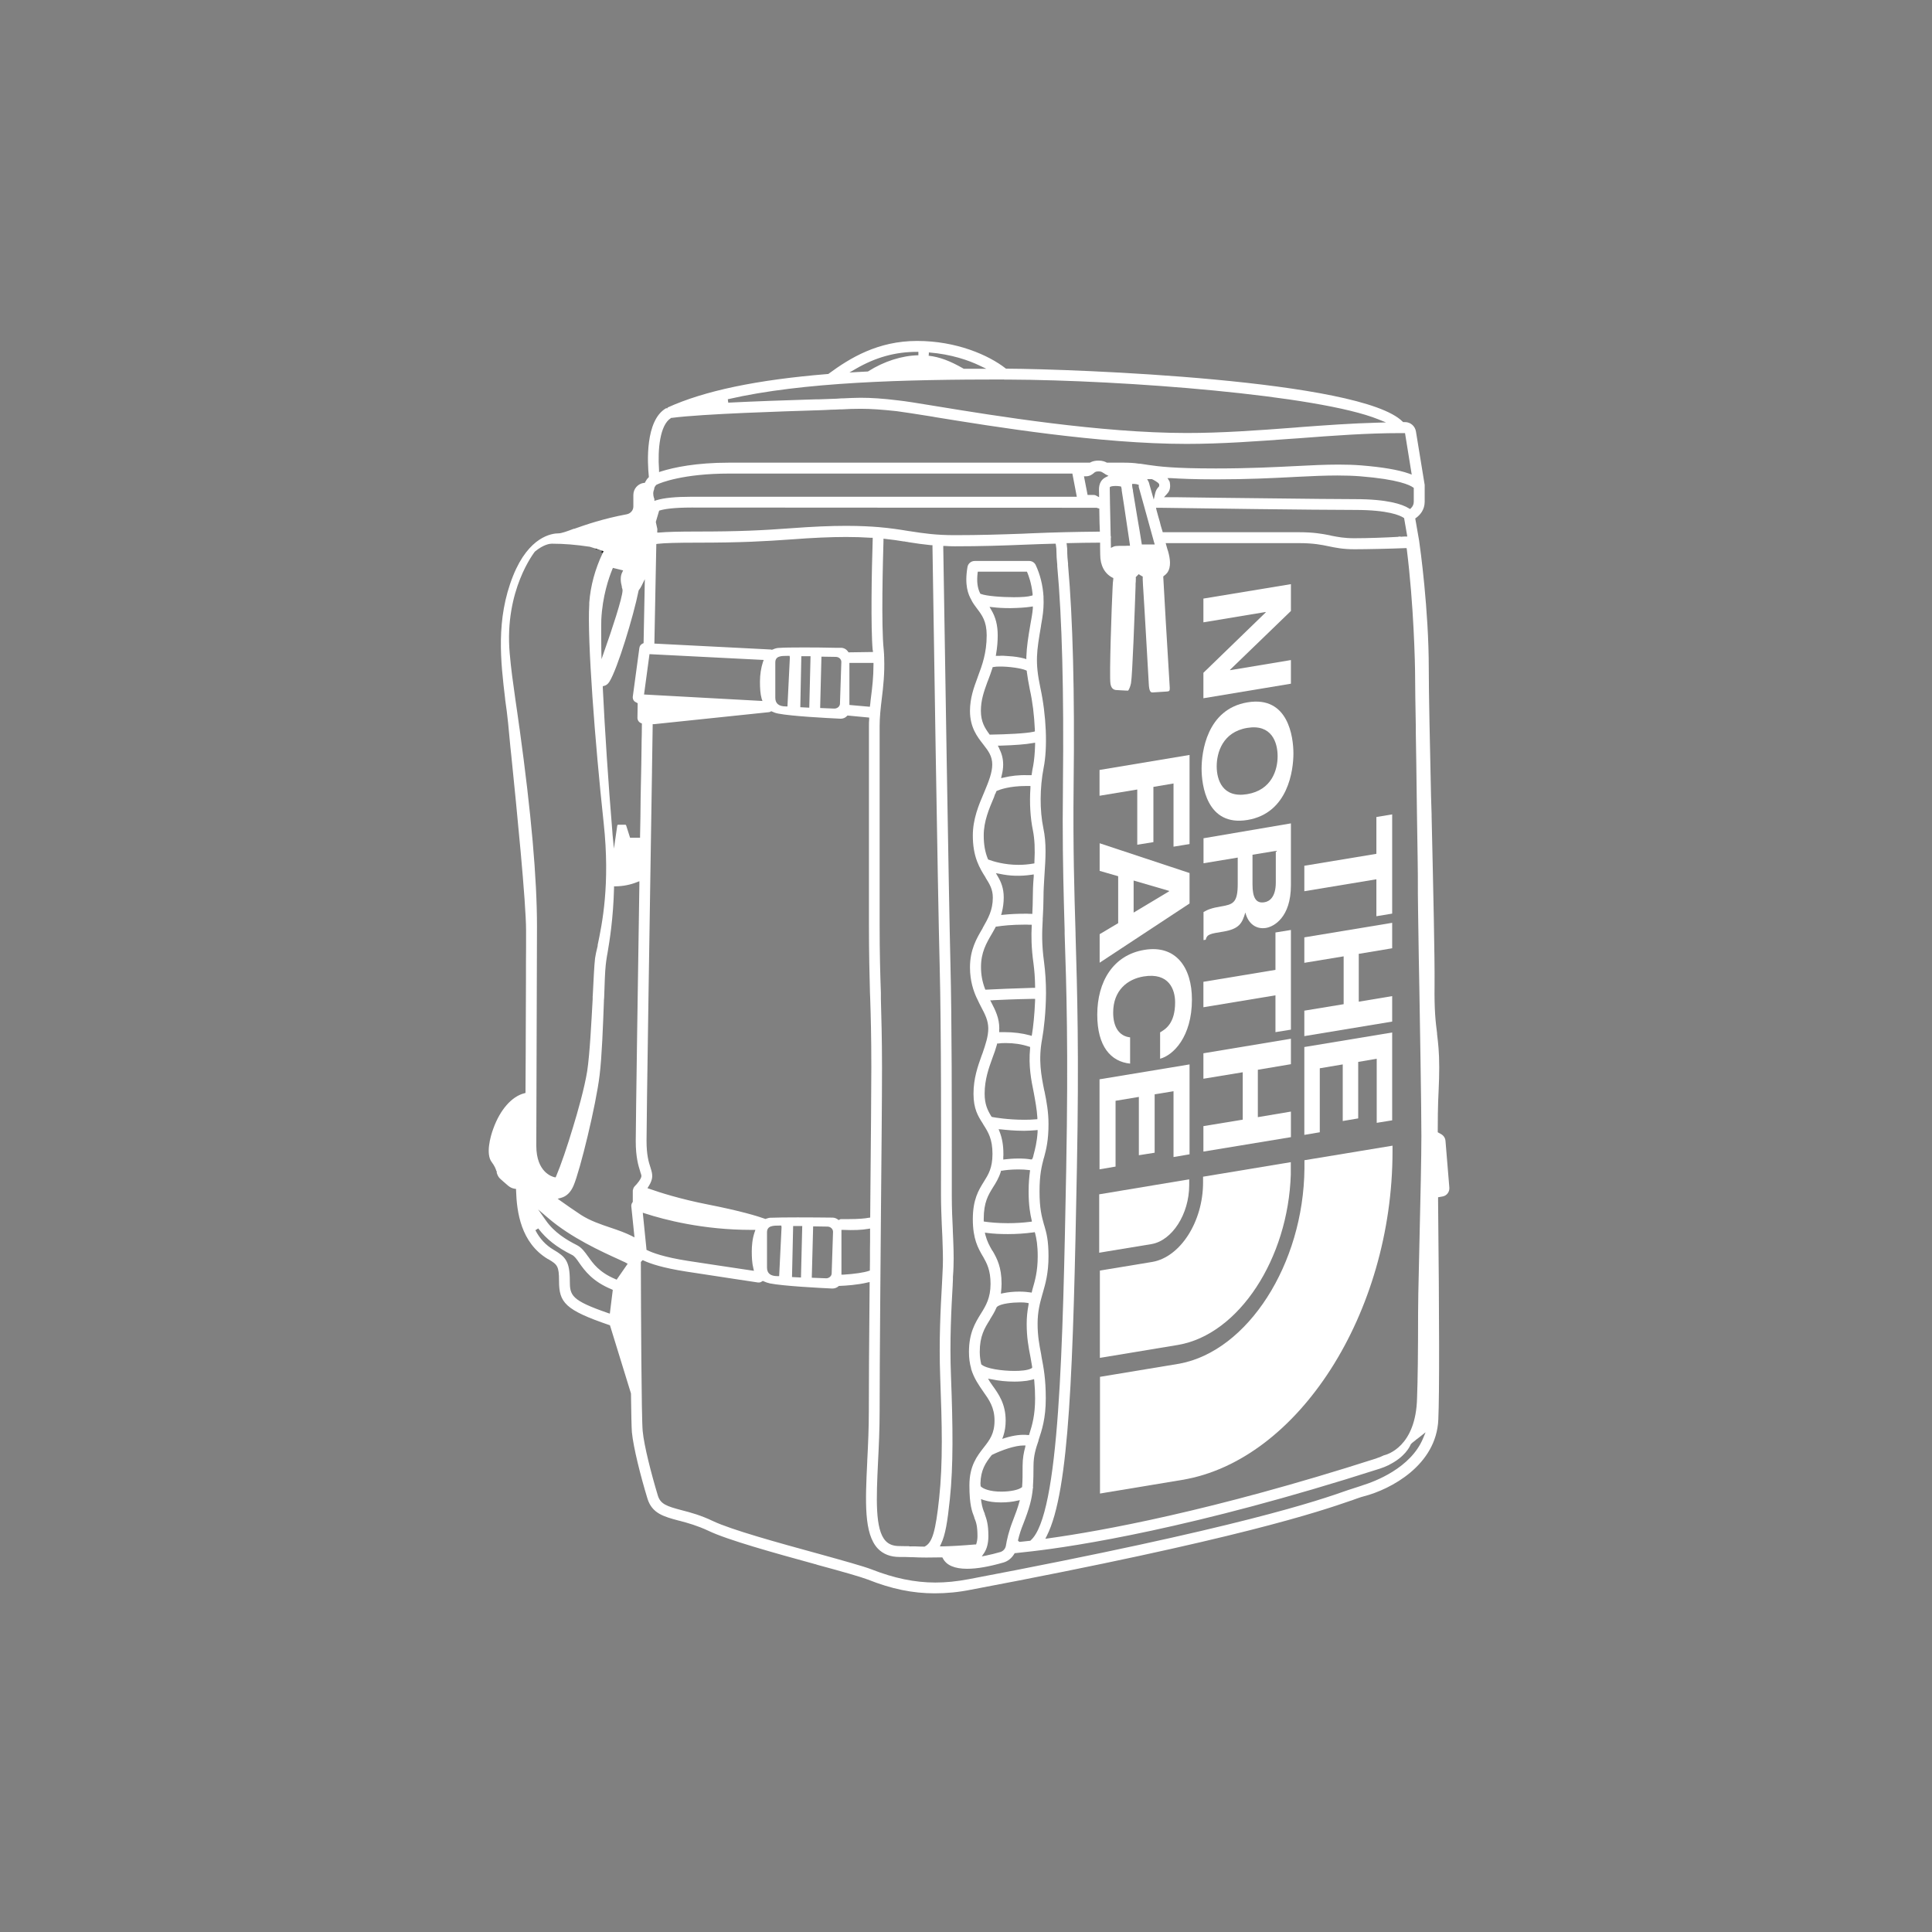 <svg width="170" height="170" viewBox="0 0 170 170" fill="none" xmlns="http://www.w3.org/2000/svg">
<rect x="0" y="0" width="170" height="170" fill="#808080" stroke="none"/>
<g clip-path="url(#clip0_8768_77962)">
<path d="M52.82 48.26C52.69 48.24 52.56 48.21 52.41 48.2V48.35C52.56 48.37 52.71 48.39 52.86 48.42L52.97 48.45C52.97 48.45 52.93 48.54 52.9 48.59L53.03 48.67C53.03 48.67 53.04 48.66 53.04 48.65L53.09 48.55L53.31 48.34L52.82 48.26ZM80 136.05L80.29 136.06H80V136.05Z" fill="#1D1D1B"/>
<path fill-rule="evenodd" clip-rule="evenodd" d="M127.19 100.38C127.17 100.14 127.03 99.92 126.8 99.79L126.51 99.63V99.54C126.51 98.88 126.51 97.34 126.59 95.88C126.62 95.22 126.64 94.6 126.64 93.92C126.64 92.53 126.54 91.75 126.45 90.99V90.91C126.32 89.92 126.2 88.89 126.23 86.67C126.25 84.13 126.12 78.44 125.97 71.82V71.67L125.92 70.08C125.82 65.44 125.72 61.06 125.72 58.8C125.72 53.65 124.96 48.18 124.87 47.57L124.53 45.62L124.6 45.57C124.95 45.32 125.36 44.86 125.36 44.15V42.67L124.59 37.96C124.51 37.49 124.11 37.14 123.63 37.14H123.47L123.42 37.1C119.76 33.41 94.6 32.47 88.57 32.44H88.52L88.48 32.41C86.98 31.24 84.15 30 80.7 30C77.25 30 74.81 31.49 72.92 32.88L72.88 32.91H72.84C66.58 33.42 61.97 34.39 58.74 35.86V35.92H58.61C56.75 36.99 56.97 40.78 57.09 41.91V41.99L57.04 42.04C56.95 42.12 56.87 42.24 56.77 42.42L56.74 42.49H56.66C56.13 42.56 55.73 43.01 55.73 43.55V44.57C55.73 44.9 55.49 45.18 55.16 45.25C53.07 45.64 51.54 46.17 50.53 46.53H50.48C49.91 46.75 49.4 46.93 49.15 46.93C48.56 46.93 46.54 47.2 45.15 50.66C43.61 54.51 44.06 58.23 44.45 61.51V61.55C44.56 62.28 44.64 62.96 44.71 63.63C44.76 64.2 44.83 64.92 44.91 65.74L44.99 66.48C45.48 71.31 46.29 79.4 46.29 81.89V83.3C46.28 84.11 46.28 85.09 46.28 86.16C46.27 87.97 46.26 90.02 46.26 91.82V92.29C46.25 93.92 46.24 95.3 46.24 96.05V96.17L46.13 96.2C45.03 96.48 44.01 97.64 43.41 99.3C43.12 100.07 42.75 101.55 43.25 102.23C43.52 102.59 43.62 102.84 43.68 103.05H43.71V103.2C43.76 103.34 43.82 103.53 43.98 103.69C44.12 103.82 44.47 104.13 44.72 104.34C44.89 104.48 45.08 104.57 45.29 104.6L45.41 104.62V104.75C45.47 106.65 45.83 109.35 48.2 110.78L48.25 110.8C49.04 111.27 49.19 111.4 49.19 112.71C49.19 114.61 49.71 115.26 53.6 116.59L53.67 116.61L55.52 122.61C55.54 124.3 55.57 125.61 55.6 126.01C55.73 127.37 56.38 129.93 56.97 131.86C57.37 133.17 58.41 133.45 59.72 133.8L59.81 133.82C60.53 134.01 61.38 134.25 62.32 134.69C63.99 135.5 68.22 136.67 71.61 137.6L71.71 137.63H71.74L71.91 137.69C74.13 138.29 75.74 138.75 76.37 138.99C78.45 139.82 80.32 140.2 82.24 140.2C83.3 140.2 84.35 140.1 85.44 139.88C109.03 135.43 116.16 132.98 118.85 132.05L118.92 132.03C118.99 132.01 119.05 131.98 119.11 131.96L119.39 131.86C119.65 131.77 119.84 131.7 120.02 131.66C122.37 131.05 126.39 128.93 126.56 124.91C126.66 122.61 126.65 116.16 126.54 105.75V105.35L126.93 105.28C127.3 105.22 127.56 104.88 127.53 104.5L127.19 100.38ZM124.58 64.01V64.51C124.59 65.31 124.6 66.17 124.62 67.06L124.68 71.58C124.73 74.61 124.77 77.23 124.76 77.84C124.75 78.44 124.79 80.98 124.84 84.2L124.89 86.88C124.94 89.94 125.07 97.36 125.07 99.94C125.07 100.9 125.05 102.21 125.02 103.81L125 104.74C124.98 105.93 124.95 107.18 124.92 108.37L124.85 111.54C124.81 113.19 124.78 114.63 124.78 115.54C124.78 119 124.75 121.43 124.69 122.99C124.6 127.32 122.03 128 121.76 128.06C121.54 128.17 121.34 128.25 121.14 128.31L121.1 128.33C106.58 132.99 96.8 134.73 92.26 135.36L91.98 135.4L92.11 135.14C94.12 131.18 94.43 120.24 94.76 102.71C94.95 92.67 94.79 87.37 94.64 82.24V82.12C94.53 78.44 94.41 74.63 94.47 69.05C94.57 60.95 94.4 54.45 93.98 49.71V49.59C93.93 49.17 93.92 48.9 93.91 48.69V48.56C93.91 48.34 93.9 48.17 93.87 47.96L93.85 47.79H94.02C94.92 47.77 95.75 47.75 96.65 47.75H96.8V48.23C96.81 48.49 96.81 48.69 96.81 48.8C96.81 49.75 97.19 50.46 97.87 50.82L97.96 50.86V50.96C97.93 51.16 97.91 51.39 97.9 51.68C97.82 53.22 97.6 59.49 97.71 60.15C97.763 60.517 97.94 60.707 98.24 60.72H98.27C98.84 60.76 99.22 60.77 99.26 60.77C99.26 60.77 99.4 60.66 99.52 60.11C99.65 59.31 99.84 53.91 99.92 51.62C99.92 51.43 99.92 51.26 99.94 51.14C99.94 51.03 99.94 50.96 99.95 50.91C99.94 50.9 99.94 50.88 99.94 50.86V50.78L100.01 50.71C100.01 50.71 100.05 50.67 100.07 50.65L100.2 50.52L100.3 50.59C100.36 50.63 100.41 50.66 100.47 50.69L100.55 50.73V50.93C100.55 50.93 100.55 50.97 100.55 50.98C100.55 51.04 100.56 51.34 100.69 53.36L100.86 56.27C100.97 58.21 101.07 59.89 101.08 60.11C101.11 60.87 101.26 60.93 101.41 60.93C101.76 60.91 102.37 60.87 102.65 60.85C102.87 60.83 102.94 60.82 102.93 60.53C102.91 60.3 102.71 56.87 102.56 54.37V54.33L102.53 53.82C102.45 52.44 102.39 51.25 102.36 50.8V50.72L102.42 50.67C102.53 50.59 102.62 50.51 102.7 50.41C103.09 49.88 102.95 49.11 102.78 48.5C102.75 48.43 102.72 48.32 102.68 48.18L102.57 47.79H114.25C115.6 47.79 116.3 47.94 116.92 48.07C117.51 48.19 118.14 48.33 119.19 48.33C120.24 48.33 122.54 48.28 123.63 48.23H123.77L123.79 48.36C124.39 53.16 124.52 58.3 124.52 59.72C124.52 60.28 124.54 61.93 124.58 64.01ZM86.65 133.23V133.19C86.52 132.89 86.42 132.61 86.35 132.15L86.32 131.91L86.55 131.99C86.98 132.13 87.48 132.2 88.04 132.2H88.13C88.6 132.2 89.08 132.15 89.5 132.05L89.74 132L89.67 132.24C89.55 132.68 89.38 133.15 89.15 133.74C88.76 134.72 88.59 135.52 88.51 136.01C88.46 136.28 88.28 136.48 88.04 136.56C87.6 136.69 87.18 136.79 86.75 136.88L86.39 136.95L86.6 136.64C86.84 136.28 86.97 135.78 86.97 135.16C86.97 134.12 86.81 133.67 86.65 133.23ZM87.32 121.9C87.32 121.9 87.27 121.83 87.26 121.81L87.21 121.74C87.21 121.74 87.15 121.66 87.12 121.61L86.94 121.31L87.27 121.37C87.87 121.5 88.57 121.57 89.26 121.57C89.74 121.57 90.11 121.53 90.34 121.5C90.53 121.47 90.69 121.43 90.82 121.4L90.99 121.35L91.01 121.53C91.06 122.06 91.08 122.56 91.08 123.06C91.08 124.51 90.83 125.38 90.58 126.16L90.55 126.27H90.43C89.89 126.21 89.22 126.29 88.47 126.52L88.19 126.61L88.29 126.33C88.42 125.93 88.49 125.49 88.49 125C88.49 123.53 87.87 122.66 87.32 121.9ZM87.22 53.66L87.07 53.4L87.37 53.43C87.77 53.48 88.25 53.51 88.8 53.51H88.94C89.6 53.5 90.24 53.46 90.7 53.39L90.88 53.36V53.55C90.86 53.8 90.82 54.04 90.79 54.24L90.67 54.92C90.47 56.08 90.34 56.92 90.31 57.8V58L90.12 57.94C89.71 57.83 89.24 57.76 88.7 57.73C88.42 57.7 88.16 57.69 87.94 57.71H87.62L87.65 57.54C87.75 56.95 87.79 56.43 87.79 55.9C87.79 55.02 87.61 54.31 87.22 53.66ZM90.75 52.42C90.45 52.51 89.93 52.55 89.2 52.55C88.16 52.55 86.79 52.45 86.31 52.26L86.26 52.24L86.23 52.18C86 51.7 85.94 51.16 86.02 50.43L86.04 50.3H90.36L90.4 50.39C90.5 50.63 90.76 51.3 90.86 52.26V52.39L90.75 52.42ZM86.94 59.87C87.08 59.49 87.21 59.16 87.32 58.8L87.34 58.71L87.43 58.69C87.56 58.66 87.76 58.65 88.03 58.65C88.75 58.65 89.85 58.79 90.27 58.98L90.35 59.02V59.1C90.41 59.55 90.49 60.05 90.62 60.69C90.86 61.76 91 62.92 91.06 64.23V64.36L90.94 64.39C90.27 64.54 88.56 64.62 87.16 64.64H87.08L87.04 64.58C86.66 64.06 86.31 63.51 86.31 62.55C86.31 61.59 86.58 60.85 86.89 59.99L86.94 59.87ZM87.91 65.82L87.8 65.61H88.04C89.31 65.57 90.25 65.5 90.9 65.38L91.08 65.35V65.53C91.06 66.25 91 66.91 90.91 67.39C90.86 67.62 90.82 67.85 90.79 68.08L90.77 68.21H90.64C90.57 68.21 90.51 68.21 90.44 68.21C89.66 68.18 88.95 68.27 88.32 68.42L88.09 68.47L88.14 68.23C88.23 67.89 88.27 67.57 88.27 67.27C88.27 66.77 88.15 66.31 87.91 65.83V65.82ZM87.52 70V69.96C87.52 69.96 87.57 69.86 87.6 69.81C87.62 69.76 87.64 69.71 87.66 69.66L87.68 69.61L87.74 69.58C87.97 69.48 88.82 69.16 90.3 69.16H90.67V69.32C90.58 70.67 90.66 71.97 90.89 73.08C91.04 73.85 91.08 74.7 91.02 75.85V75.97L90.9 75.99C90.49 76.06 90.07 76.1 89.62 76.1C88.37 76.1 87.38 75.79 87.01 75.65L86.95 75.63L86.92 75.57C86.67 74.95 86.56 74.3 86.56 73.51C86.56 72.26 87.03 71.17 87.48 70.11C87.48 70.07 87.5 70.04 87.52 70ZM87.8 77.12L87.63 76.83L87.96 76.89C88.84 77.08 89.75 77.12 90.78 76.97L90.96 76.94V77.13C90.9 77.83 90.88 78.38 90.88 78.89C90.88 79.4 90.86 79.86 90.84 80.27V80.41H90.69C90.6 80.41 90.5 80.41 90.41 80.4H90.18C89.53 80.4 88.88 80.43 88.31 80.49L88.09 80.51L88.15 80.3C88.26 79.86 88.32 79.43 88.32 78.96C88.32 78.13 88.06 77.56 87.8 77.12ZM87.63 81.53H87.71C88.22 81.45 89.07 81.36 90.16 81.36H90.39C90.46 81.37 90.54 81.37 90.62 81.37H90.78V81.52C90.74 82.33 90.74 83.35 90.94 84.79C91.02 85.39 91.07 86.05 91.08 86.77V86.92H90.93C89.17 86.97 87.61 87.04 86.81 87.08H86.7L86.66 86.98C86.43 86.36 86.32 85.76 86.32 85.09C86.32 83.81 86.78 83.01 87.28 82.16C87.36 82.02 87.43 81.9 87.5 81.77L87.63 81.53ZM87.37 88.01C87.99 87.98 89.26 87.92 90.92 87.89H91.08V88.05C91.03 89.31 90.91 90.39 90.81 90.99L90.78 91.15L90.62 91.1C89.96 90.92 89.21 90.82 88.39 90.82H87.92V90.67C87.92 90.67 87.92 90.62 87.92 90.6C87.92 90.55 87.92 90.52 87.93 90.5C87.93 89.57 87.58 88.89 87.24 88.23L87.13 88.02H87.36L87.37 88.01ZM87.33 93.08C87.48 92.7 87.61 92.31 87.72 91.92L87.74 91.82H87.84C88.02 91.79 88.23 91.78 88.49 91.78C89.22 91.78 89.9 91.88 90.53 92.09L90.64 92.12V92.24C90.49 93.82 90.74 95.05 90.96 96.13C91.1 96.89 91.23 97.58 91.28 98.33V98.48L91.14 98.49C90.83 98.52 90.51 98.53 90.13 98.53C88.69 98.53 87.54 98.33 87.32 98.29L87.26 98.27L87.22 98.22C86.9 97.69 86.64 97.17 86.64 96.23C86.64 94.98 87.01 93.97 87.33 93.08ZM87.96 99.59L87.87 99.36L88.12 99.38C88.58 99.43 89.29 99.5 90.07 99.5H90.14C90.51 99.49 90.83 99.48 91.13 99.45L91.3 99.43V99.61C91.24 100.5 91.09 101.08 90.94 101.64C90.93 101.68 90.92 101.72 90.91 101.77C90.9 101.82 90.88 101.87 90.85 101.93L90.8 102.02H90.7C90.38 101.96 90.01 101.94 89.63 101.94C89.13 101.94 88.71 101.98 88.45 102.01L88.28 102.03V101.86C88.28 101.8 88.28 101.73 88.29 101.67V101.52C88.29 100.78 88.18 100.15 87.96 99.59ZM88.06 103.11L88.08 103.01H88.18C88.39 102.97 88.94 102.9 89.61 102.9C89.97 102.9 90.25 102.92 90.49 102.95L90.64 102.97L90.62 103.12C90.57 103.52 90.51 104.07 90.51 104.85C90.51 106.1 90.66 106.86 90.77 107.33L90.8 107.49L90.64 107.51C90 107.59 89.36 107.63 88.68 107.63C87.74 107.63 87.03 107.55 86.69 107.5L86.56 107.48V107.26C86.56 105.79 86.96 105.15 87.38 104.47C87.63 104.08 87.88 103.67 88.06 103.11ZM86.88 108.49C87.38 108.56 88.01 108.59 88.69 108.59C89.43 108.59 90.19 108.54 90.92 108.44L91.05 108.42L91.09 108.55C91.2 108.98 91.31 109.55 91.31 110.55C91.31 111.87 91.07 112.69 90.84 113.48L90.78 113.74L90.65 113.72C90.44 113.69 90.11 113.65 89.69 113.65C89.19 113.65 88.69 113.7 88.27 113.79L88.07 113.83L88.09 113.63C88.11 113.39 88.13 113.18 88.13 112.95C88.13 111.5 87.73 110.75 87.36 110.1L87.31 110.04C87.07 109.63 86.86 109.24 86.71 108.68L86.66 108.46L86.88 108.49ZM87.69 115.04L87.73 114.99C88.05 114.7 89.12 114.6 89.76 114.6C90.02 114.6 90.23 114.61 90.38 114.64L90.52 114.67L90.5 114.82C90.39 115.4 90.34 115.93 90.34 116.49C90.34 117.66 90.49 118.49 90.68 119.45C90.73 119.71 90.78 119.99 90.82 120.26V120.36L90.74 120.41C90.41 120.59 89.76 120.63 89.27 120.63C88.16 120.63 86.77 120.43 86.37 120.07L86.33 120.04V119.99C86.27 119.73 86.21 119.37 86.21 118.95C86.21 117.56 86.64 116.86 87.1 116.13L87.12 116.08C87.3 115.8 87.52 115.44 87.69 115.04ZM90.05 127.19H90.24L90.2 127.38C90.09 127.78 89.98 128.32 89.98 128.99C89.98 129.74 89.98 130.29 89.94 130.78V130.85L89.88 130.89C89.62 131.1 88.88 131.25 88.13 131.25C87.88 131.25 87.65 131.24 87.43 131.21C86.56 131.09 86.32 130.81 86.29 130.78L86.27 130.54C86.3 129.34 86.72 128.72 87.25 128.05L87.3 128.01C88.14 127.6 89.31 127.19 90.05 127.19ZM89.59 135.48C89.69 135.05 89.84 134.58 90.04 134.09C90.57 132.74 90.79 131.93 90.88 130.99L90.9 130.89V130.86C90.9 130.86 90.89 130.82 90.89 130.79C90.93 130.23 90.94 129.59 90.94 128.99C90.94 128.07 91.16 127.41 91.38 126.77V126.73C91.68 125.83 92.02 124.81 92.02 123.05C92.02 121.29 91.82 120.31 91.65 119.41L91.61 119.15C91.45 118.33 91.3 117.55 91.3 116.48C91.3 115.41 91.5 114.67 91.72 113.89L91.75 113.79C91.99 112.96 92.26 112.03 92.26 110.54C92.26 109.13 92.08 108.49 91.9 107.87L91.86 107.75C91.66 107.03 91.47 106.34 91.47 104.84C91.47 103.34 91.66 102.63 91.84 101.92L91.86 101.88C92.06 101.13 92.26 100.35 92.26 98.91C92.26 97.84 92.09 96.93 91.91 96.04L91.88 95.93C91.62 94.62 91.35 93.27 91.7 91.41C91.85 90.59 92.03 89.05 92.04 87.38C92.04 86.44 91.98 85.52 91.87 84.67C91.65 83.06 91.69 82.03 91.75 80.95V80.82C91.76 80.75 91.76 80.72 91.76 80.68C91.79 80.1 91.82 79.54 91.82 78.9C91.82 78.34 91.86 77.77 91.89 77.22L91.91 76.91C92 75.57 92.09 74.19 91.81 72.89C91.48 71.31 91.49 69.32 91.83 67.57C92.19 65.79 92.07 62.94 91.54 60.5C91.06 58.23 91.22 57.31 91.6 55.08V55.05L91.71 54.4C91.81 53.78 91.85 53.17 91.82 52.6V52.48C91.76 51.5 91.52 50.53 91.12 49.69C91.01 49.49 90.8 49.36 90.56 49.36H85.77C85.45 49.36 85.18 49.59 85.13 49.89C84.86 51.48 85.18 52.29 85.49 52.82L85.51 52.87C85.63 53.09 85.78 53.3 85.97 53.55C86.41 54.13 86.82 54.67 86.82 55.9C86.82 57.48 86.41 58.56 86.05 59.52L86.02 59.61C85.69 60.5 85.35 61.42 85.35 62.56C85.35 64 85.99 64.83 86.51 65.49L86.54 65.53C86.96 66.07 87.31 66.53 87.31 67.27C87.31 67.97 87.01 68.74 86.59 69.74C86.12 70.83 85.6 72.07 85.6 73.52C85.6 74.37 85.72 75.11 85.97 75.78C86.19 76.36 86.46 76.8 86.71 77.19L86.73 77.24C87.08 77.8 87.36 78.25 87.36 78.98C87.36 80.09 86.95 80.8 86.48 81.63L86.45 81.7C85.93 82.58 85.35 83.57 85.35 85.12C85.35 86.35 85.68 87.23 85.93 87.79L85.95 87.82C86.1 88.15 86.22 88.39 86.33 88.6C86.67 89.24 86.96 89.8 86.96 90.5C86.96 91.2 86.72 91.9 86.45 92.69L86.38 92.87C86.04 93.82 85.66 94.89 85.66 96.24C85.66 97.59 86.07 98.22 86.47 98.85L86.52 98.94C86.96 99.63 87.33 100.22 87.33 101.54C87.33 102.78 86.96 103.36 86.57 103.98C86.11 104.72 85.6 105.54 85.6 107.28C85.6 109.02 86.06 109.81 86.46 110.51L86.49 110.55C86.83 111.16 87.16 111.74 87.16 112.97C87.16 114.2 86.75 114.89 86.31 115.59C85.81 116.4 85.26 117.29 85.26 118.96C85.26 119.48 85.32 119.95 85.45 120.41V120.45C85.7 121.28 86.14 121.9 86.52 122.45C87.03 123.17 87.51 123.84 87.51 125C87.51 126.16 87.07 126.72 86.56 127.37C85.97 128.13 85.3 128.98 85.3 130.7C85.3 132.42 85.53 133.01 85.73 133.51V133.55C85.89 133.93 86.01 134.27 86.01 135.17C86.01 135.4 85.98 135.6 85.92 135.8L85.89 135.9H85.79C84.64 136 83.71 136.05 82.94 136.07H82.7L82.8 135.86C83.19 135.05 83.37 133.9 83.58 131.91C83.89 128.95 83.85 125.59 83.68 121.13C83.55 117.95 83.72 115.01 83.83 113.06V113.01C83.84 112.94 83.84 112.87 83.84 112.8C83.84 112.72 83.85 112.64 83.85 112.57V112.35C83.88 112.02 83.89 111.73 83.9 111.47C83.94 110.5 83.89 109.43 83.84 108.3V108.2C83.8 107.39 83.75 106.32 83.75 105.24V102.51C83.75 98.05 83.76 89.76 83.63 84.78C83.49 79.26 83.1 54.52 83 48.2V48.04H83.16C83.42 48.06 83.7 48.07 84.01 48.07C86.31 48.07 88.17 48.01 90.36 47.92C91.16 47.89 91.94 47.86 92.76 47.84H92.89L92.91 47.96C92.95 48.19 92.96 48.36 92.96 48.61C92.96 48.86 92.98 49.18 93.03 49.71V49.83C93.45 54.41 93.62 60.87 93.53 69.05V69.26C93.52 70.29 93.51 71.26 93.51 72.19C93.51 75.87 93.59 78.74 93.68 81.86V82.17C93.84 86.91 94.01 92.29 93.82 102.7V102.76C93.52 118.46 93.24 133.29 90.69 135.54L90.65 135.58H90.59C90.27 135.62 90 135.65 89.76 135.67H89.69L89.58 135.57V135.48H89.59ZM80 136.05H79.68C79.51 136.04 79.33 136.04 79.13 136.04C78.6 136.04 78.21 135.89 77.93 135.59C76.98 134.59 77.11 131.83 77.26 128.63C77.33 127.28 77.4 125.71 77.4 124.15C77.4 121.96 77.42 118.67 77.45 114.87L77.52 106.25C77.56 101.92 77.61 96.6 77.61 93.93C77.61 91.26 77.55 89.49 77.51 87.87V87.35C77.45 85.62 77.4 83.97 77.4 81.37V63.89C77.4 63.13 77.48 62.38 77.59 61.47C77.72 60.44 77.85 59.22 77.8 57.92V57.84V57.81C77.79 57.74 77.79 57.66 77.79 57.58L77.76 57.17C77.53 55.09 77.69 49.29 77.74 47.57V47.4L77.91 47.42C78.5 47.48 79.03 47.56 79.51 47.64C79.56 47.64 79.61 47.64 79.67 47.66C79.71 47.67 79.76 47.68 79.81 47.68L79.96 47.71C80.63 47.82 81.23 47.9 81.91 47.97H82.05V48.12C82.11 52.35 82.52 78.91 82.68 84.81C82.83 90.6 82.81 100.91 82.8 103.93V105.24C82.8 106.1 82.84 106.96 82.87 107.79L82.92 108.82C82.95 109.75 82.99 110.63 82.96 111.43C82.95 111.68 82.94 111.97 82.92 112.3L82.88 113.1C82.77 115.04 82.61 117.98 82.73 121.15C82.81 123.29 82.87 125.16 82.87 126.85C82.87 128.69 82.8 130.31 82.64 131.81C82.33 134.73 82.04 135.73 81.39 136.07L81.36 136.09H81.32C81.05 136.09 80.81 136.08 80.58 136.07H80.31H80.02L80 136.05ZM76.45 107.15C76.13 107.22 75.5 107.27 74.74 107.27C74.53 107.27 74.31 107.27 74.09 107.27C74 107.27 73.94 107.27 73.88 107.31L73.8 107.36L73.72 107.3C73.62 107.23 73.46 107.14 73.26 107.14C72.47 107.13 71.28 107.12 70.19 107.12C69.21 107.12 68.38 107.13 67.89 107.15H67.82C67.69 107.15 67.55 107.19 67.4 107.24L67.35 107.26L67.3 107.24C66.66 107.01 65.16 106.55 62.31 105.99C59.86 105.51 58.02 104.92 57.15 104.61L56.97 104.55L57.07 104.39C57.27 104.08 57.38 103.78 57.39 103.54C57.4 103.28 57.34 103.07 57.26 102.81L57.23 102.71C57.08 102.25 56.89 101.63 56.89 100.38C56.89 99.66 56.95 94.82 57.07 87.12C57.18 80.4 57.3 72.68 57.37 67.89V67.79C57.4 65.96 57.42 64.58 57.43 63.86V63.72H57.56L67.61 62.67C67.68 62.67 67.74 62.65 67.8 62.62L67.86 62.58L67.93 62.61C68.1 62.69 68.27 62.75 68.48 62.79C69.66 63.02 72.7 63.18 73.95 63.24H73.98C74.19 63.24 74.38 63.16 74.52 63.01L74.57 62.96L76.48 63.14V63.29C76.46 63.48 76.46 63.67 76.46 63.87V81.36C76.46 82.67 76.47 83.79 76.49 84.77C76.51 85.73 76.53 86.56 76.55 87.37L76.57 87.86C76.62 89.4 76.67 91.14 76.67 93.91C76.67 96.12 76.63 100.08 76.59 104.66L76.57 107.13L76.45 107.16V107.15ZM76.56 108.1V109.13C76.55 109.41 76.55 109.7 76.55 109.98C76.55 110.31 76.55 110.6 76.55 110.89C76.55 111.16 76.54 111.43 76.54 111.69V111.8L76.44 111.83C76.05 111.97 75.19 112.1 74.2 112.16H74.04V108.22H74.2C75.1 108.26 75.82 108.23 76.39 108.13L76.57 108.1H76.56ZM73.3 108.39L73.18 112.05C73.18 112.27 72.96 112.48 72.7 112.48L71.43 112.43L71.55 107.91L72.81 107.93C73.08 107.93 73.3 108.14 73.3 108.39ZM70.59 107.89L70.48 112.41L69.69 112.37L69.79 107.88H70.59V107.89ZM68.77 108L68.56 112.29H68.42C67.79 112.29 67.49 112.04 67.49 111.53V108.43C67.49 107.84 68.05 107.84 68.59 107.84H68.75L68.77 108ZM66.29 111.6L66.34 111.82L66.12 111.79C65.44 111.69 64.35 111.52 63.05 111.33L60.55 110.95C58.41 110.62 57.38 110.22 56.96 110.01L56.88 109.97V109.88L56.56 106.71L56.78 106.78C58.44 107.32 61.85 108.22 66.1 108.22H66.47L66.4 108.42C66.19 109.02 66.15 109.68 66.15 110.12C66.15 110.6 66.17 111.14 66.29 111.6ZM76.8 57.21L76.82 57.37L74.74 57.4H74.66L74.62 57.34C74.47 57.12 74.24 57 73.99 57H73.43C72.65 56.98 71.67 56.97 70.76 56.97C69.72 56.97 68.98 56.98 68.56 57.01C68.36 57.01 68.17 57.07 68 57.15L67.93 57.17H67.87L67.84 57.15C67.84 57.15 67.81 57.15 67.8 57.15L57.58 56.63L57.75 47.87L57.88 47.85C58.46 47.78 59.62 47.75 61.34 47.75C65.26 47.75 67.27 47.63 69.68 47.46C71.51 47.32 73.07 47.25 74.44 47.25C75.18 47.25 75.88 47.27 76.65 47.32H76.79V47.48C76.7 50.16 76.61 55.24 76.79 57.22L76.8 57.21ZM74.03 58.27L73.91 61.91C73.91 62.15 73.69 62.35 73.41 62.35L72.17 62.3V62.16L72.28 57.78L73.55 57.8C73.69 57.8 73.82 57.86 73.91 57.95C73.99 58.04 74.04 58.15 74.03 58.27ZM71.32 57.75L71.21 62.27L70.42 62.23L70.51 57.74H71.32V57.75ZM69.5 57.87L69.29 62.16H69.15C68.53 62.16 68.22 61.9 68.22 61.4V58.29C68.22 57.71 68.75 57.71 69.32 57.71H69.48L69.5 57.87ZM76.64 61.35C76.62 61.46 76.61 61.57 76.6 61.68C76.59 61.81 76.58 61.93 76.56 62.05L76.54 62.19L74.74 62.03V58.33H76.86V58.48C76.86 59.53 76.75 60.52 76.64 61.35ZM74.47 46.27C73.07 46.27 71.48 46.34 69.61 46.48C67.03 46.67 65.05 46.77 61.34 46.77C59.76 46.77 58.67 46.8 57.99 46.86H57.83L57.84 46.58C57.84 46.55 57.84 46.52 57.83 46.5L57.71 45.95V45.91L58 44.93L58.08 44.91C58.4 44.81 59.18 44.66 60.85 44.66L96.52 44.68L96.56 44.71C96.56 44.71 96.58 44.72 96.62 44.72L96.73 44.75V44.87C96.73 45.23 96.75 45.61 96.75 46L96.78 46.78H96.62C94.61 46.8 92.75 46.84 90.66 46.93L90.01 46.96C88.06 47.03 86.22 47.09 84.01 47.09C82.35 47.09 81.27 46.93 80.12 46.75L79.97 46.73C79.19 46.6 78.35 46.47 77.3 46.38C76.68 46.33 75.71 46.27 74.47 46.27ZM96.37 43.57C96.37 43.57 96.27 43.55 96.21 43.55H95.7L95.38 41.91H95.56C95.91 41.91 96.13 41.72 96.23 41.64C96.37 41.51 96.45 41.48 96.67 41.48C96.87 41.48 96.94 41.52 97.06 41.6L97.13 41.64C97.13 41.64 97.23 41.71 97.28 41.74L97.54 41.87L97.28 42C96.89 42.2 96.7 42.57 96.7 43.09C96.7 43.1 96.7 43.25 96.71 43.49V43.75L96.49 43.63L96.37 43.57ZM97.74 47.39C97.74 47.33 97.75 47.3 97.75 47.29C97.75 47.29 97.75 47.28 97.76 47.25C97.76 47.24 97.75 47.24 97.75 47.23L97.73 47.14C97.71 46.22 97.69 45.13 97.67 44.3C97.66 43.62 97.65 43.13 97.65 43.07V42.87L97.72 42.82C97.72 42.82 97.86 42.76 98.17 42.76C98.36 42.76 98.47 42.78 98.54 42.79L98.64 42.81L98.67 42.9C98.67 42.95 98.69 42.99 98.7 43.04V43.15L98.9 44.43C99.06 45.48 99.26 46.82 99.41 47.85L99.43 48.02H99.26C99.11 48.04 99 48.02 98.85 48.03H98.49C98.49 48.03 98.38 48.04 98.32 48.04C98.26 48.04 98.1 48.04 97.96 48.11L97.75 48.21V47.97C97.75 47.8 97.75 47.59 97.74 47.39ZM102 42.78L101.96 42.83C101.8 42.99 101.7 43.17 101.65 43.39L101.52 43.96L101.36 43.4C101.25 43.02 101.17 42.74 101.14 42.63C101.12 42.53 101.1 42.46 101.06 42.38L100.94 42.16H101.36C101.52 42.23 101.9 42.44 101.97 42.57L102 42.61V42.78ZM102.12 44.68C105.13 44.73 115.69 44.87 119.23 44.87C122.15 44.87 123.18 45.35 123.49 45.55L123.55 45.59L123.83 47.21H123.57C123.57 47.21 123.46 47.22 123.4 47.22C123.37 47.23 123.35 47.23 123.32 47.23C123.24 47.22 123.19 47.21 123.14 47.21L122.99 47.24C121.94 47.3 120.38 47.36 119.18 47.36C118.27 47.36 117.73 47.25 117.16 47.14L117 47.1C116.34 46.97 115.59 46.83 114.25 46.83H102.31L102.28 46.72C102.23 46.57 102.19 46.41 102.14 46.26C102.11 46.14 102.08 46.02 102.05 45.9C102 45.74 101.96 45.58 101.91 45.42C101.86 45.23 101.81 45.05 101.76 44.87L101.72 44.68H102.12ZM101.55 47.72L101.61 47.91H100.47L100.45 47.78C100.35 47.15 100.21 46.28 100.06 45.44L99.82 43.99C99.77 43.68 99.73 43.41 99.69 43.2V43.14C99.65 42.98 99.63 42.85 99.62 42.74V42.58H99.77C99.9 42.58 100.06 42.61 100.1 42.63L100.2 42.66V42.85C100.2 42.85 101.07 45.96 101.55 47.72ZM124.34 42.89L124.4 42.93V44.15C124.4 44.36 124.32 44.55 124.16 44.71L124.07 44.79L123.97 44.73C123.37 44.36 122.06 43.92 119.23 43.92C117.8 43.92 115.05 43.89 111.67 43.85C108.62 43.82 105.45 43.78 103.43 43.75H102.42L102.66 43.49C102.85 43.29 103.04 43.03 102.93 42.43C102.93 42.39 102.9 42.34 102.88 42.31L102.73 42.07H103.02C103.81 42.12 105.08 42.18 106.98 42.18C109.74 42.18 111.94 42.07 113.7 41.98L114.06 41.96C115.45 41.89 116.59 41.84 117.67 41.84C118.39 41.84 119.05 41.86 119.69 41.91C123.07 42.18 124.07 42.69 124.34 42.89ZM81.73 31.16V31.01C83.73 31.17 85.26 31.72 86.18 32.16L86.79 32.45H86.12C85.7 32.45 85.27 32.45 84.84 32.45H84.8L84.77 32.43C83.57 31.74 82.66 31.41 81.71 31.3L81.73 31.15V31.16ZM75.29 32.46C77.05 31.44 78.77 30.96 80.69 30.96H80.81V31.26C79.36 31.29 77.79 31.79 76.4 32.67L76.37 32.69H76.33C76.01 32.7 75.69 32.72 75.37 32.74L74.74 32.78L75.29 32.46ZM88.35 33.4H88.71H88.7C98.89 33.44 115.99 34.76 121.29 36.9L121.96 37.17L121.23 37.19C118.94 37.25 116.59 37.42 114.32 37.59L113.99 37.62C110.57 37.88 107.48 38.1 104.42 38.1C96.83 38.1 87.5 36.58 82.49 35.76L82.06 35.69C80.73 35.47 79.67 35.3 79.02 35.23C77.71 35.07 76.69 35 75.73 35C75.19 35 74.72 35.03 74.22 35.05H74.08C73.78 35.08 73.46 35.09 73.11 35.1C72.92 35.11 72.63 35.12 72.26 35.13C72.18 35.13 72.09 35.14 72 35.14C71.91 35.14 71.82 35.14 71.73 35.14L71.09 35.16C69.09 35.22 66.48 35.31 64.08 35.43L64.04 35.13C70.66 33.6 79.64 33.39 88.35 33.39V33.4ZM59.02 36.79L59.06 36.77H59.11C61.83 36.41 69.17 36.19 71.68 36.11H71.75C72.49 36.09 72.94 36.06 73.14 36.05C73.36 36.05 73.55 36.04 73.74 36.03C73.8 36.03 73.86 36.02 73.92 36.02C73.99 36.02 74.05 36.02 74.11 36.02C74.6 35.99 75.12 35.97 75.73 35.97C76.63 35.97 77.61 36.04 78.91 36.18C79.55 36.26 80.65 36.44 82.05 36.66L82.32 36.71C87.37 37.53 96.77 39.06 104.41 39.06C107.49 39.06 110.59 38.83 113.6 38.61L114.2 38.57C117.33 38.33 120.28 38.11 123.23 38.11H123.63L124.22 41.76L123.98 41.67C123.05 41.34 121.63 41.1 119.77 40.95C119.13 40.9 118.5 40.88 117.78 40.88C116.61 40.88 115.36 40.94 114.03 41.01C112.22 41.1 109.97 41.22 106.98 41.22C103.17 41.22 101.95 41.04 100.97 40.9L100.85 40.88C100.66 40.85 100.49 40.82 100.31 40.8H100.22C99.78 40.73 99.34 40.71 98.78 40.71H97.4C97.21 40.61 97 40.53 96.66 40.53C96.37 40.53 96.14 40.58 95.94 40.69L95.91 40.71H64.17C61.23 40.71 59.29 41.13 58.17 41.48L57.99 41.54V41.35C57.86 39.54 58.07 37.4 59.02 36.8V36.79ZM57.5 43.27V43.21L57.52 43.17C57.52 43.17 57.57 43.05 57.57 42.97L57.59 42.89C57.66 42.75 57.73 42.69 57.74 42.67L57.84 42.62C58.11 42.49 60.1 41.67 64.17 41.67H94.36L94.75 43.71H60.86C59.46 43.71 58.42 43.81 57.78 44.01L57.58 44.07V43.9C57.58 43.9 57.53 43.8 57.52 43.73C57.5 43.66 57.48 43.55 57.48 43.41C57.48 43.36 57.48 43.31 57.5 43.27ZM57.15 57.56L67.2 58.07L67.13 58.26C66.97 58.74 66.87 59.37 66.87 59.97C66.87 60.57 66.9 61.06 67.02 61.48L67.09 61.68L56.67 61.11L57.15 57.56ZM56.19 51.98L56.22 51.91C56.32 51.8 56.38 51.68 56.45 51.55L56.74 50.96L56.63 56.59L56.54 56.63C56.39 56.7 56.28 56.84 56.26 57.01L55.68 61.3C55.66 61.51 55.76 61.71 55.95 61.79L56.11 61.88L56.09 63.16C56.09 63.36 56.21 63.55 56.39 63.62L56.48 63.66V63.76C56.48 63.99 56.47 64.3 56.47 64.68C56.46 65.01 56.45 65.4 56.45 65.83C56.44 66.75 56.42 67.9 56.39 69.2L56.37 70.25C56.37 71.29 56.34 72.4 56.32 73.56V73.71H55.44L55.09 72.61C55.09 72.61 55.05 72.57 55.04 72.57H54.38C54.38 72.57 54.33 72.58 54.33 72.61L54.31 72.67L54.02 74.67L53.9 73.44C53.9 73.44 53.89 73.34 53.89 73.29C53.89 73.25 53.89 73.2 53.88 73.15C53.53 68.96 53.22 64.24 53.04 60.51V60.38L53.16 60.35C53.34 60.31 53.5 60.18 53.62 59.99C54.33 58.87 55.75 54.18 56.19 51.98ZM53.93 49.97L54.83 50.19L54.75 50.36C54.66 50.53 54.62 50.73 54.62 50.97C54.62 51.21 54.67 51.42 54.71 51.58C54.71 51.61 54.72 51.63 54.72 51.66V51.7C54.72 51.7 54.74 51.75 54.75 51.78C54.77 51.85 54.78 51.9 54.78 51.94C54.78 52.59 53.79 55.56 53.2 57.22L52.93 58L52.91 57.17C52.9 56.62 52.9 56.11 52.9 55.67C52.9 55.23 52.9 54.83 52.91 54.51C53.01 52.48 53.56 50.87 53.88 50.09L53.93 49.97ZM45.72 64.14L45.7 64.01C45.57 63.04 45.45 62.24 45.35 61.55C45.12 59.93 44.97 58.86 44.85 57.49C44.36 51.92 47.04 48.58 47.06 48.54C47.84 47.89 48.4 47.84 48.55 47.84C49.64 47.84 50.7 47.93 51.9 48.11L52.41 48.27V48.35C52.56 48.37 52.71 48.39 52.86 48.42L52.97 48.45C52.97 48.45 52.93 48.54 52.9 48.59L53.03 48.67C52.36 50.08 51.96 51.55 51.85 53.03V53.18C51.66 56.25 52.36 65.39 53.12 72.43C53.7 77.83 52.98 81.29 52.59 83.15V83.23C52.47 83.7 52.4 84.05 52.36 84.32C52.29 84.92 52.23 86.14 52.16 87.57V87.64H52.15V87.91C52.03 90.04 51.9 92.69 51.67 94.24C51.43 95.75 50.8 97.95 50.44 99.12C49.92 100.87 49.33 102.58 48.94 103.49L48.89 103.6L48.77 103.58C48.61 103.54 47.19 103.17 47.19 100.81L47.25 81.51C47.25 77.29 46.75 71.61 45.72 64.13V64.14ZM53.66 115.59L53.48 115.53C50.28 114.42 50.14 114 50.14 112.71C50.14 110.97 49.75 110.58 48.71 109.97C48.02 109.56 47.5 109 47.11 108.25L47.36 108.09C48.06 109.02 49 109.76 50.33 110.42C50.56 110.53 50.75 110.8 50.98 111.14C51.44 111.79 52.13 112.76 53.82 113.45L53.92 113.5L53.66 115.59ZM54.26 112.6L54.15 112.55C52.73 111.96 52.17 111.16 51.77 110.59L51.73 110.54C51.45 110.15 51.19 109.78 50.76 109.56C49.83 109.09 48.78 108.45 48.04 107.4L47.35 106.42L48.26 107.2C50.26 108.91 52.91 110.12 54.5 110.84C54.57 110.87 54.63 110.9 54.69 110.93C54.78 110.97 54.87 111.02 54.96 111.05L55.23 111.2L54.26 112.6ZM55.83 108.88L55.58 108.75C55.04 108.48 54.43 108.26 53.74 108.03C52.85 107.73 51.93 107.42 51.12 106.9C50.43 106.44 49.82 106.02 49.32 105.66L49.07 105.48L49.37 105.4C49.85 105.27 50.22 104.91 50.47 104.32C51.05 102.96 52.45 97.22 52.76 94.61C52.96 92.99 53.06 90.27 53.14 88.09V88.02L53.16 87.79C53.2 86.51 53.24 85.42 53.3 84.91C53.32 84.7 53.36 84.42 53.41 84.11L53.45 83.9C53.64 82.77 53.96 80.85 54.03 78.14V77.99H54.18C54.84 77.98 55.48 77.85 56.05 77.62L56.26 77.54V77.81C56.16 84.15 55.94 99.04 55.94 100.4C55.94 101.85 56.18 102.59 56.33 103.07L56.35 103.15C56.39 103.25 56.44 103.4 56.44 103.49C56.42 103.73 56.07 104.17 55.83 104.4C55.79 104.45 55.76 104.5 55.73 104.55V104.61C55.69 104.67 55.68 104.72 55.68 104.76V105.76L55.65 105.8C55.57 105.9 55.54 106.04 55.55 106.15L55.83 108.88ZM125.22 126.56C124.13 129.19 120.95 130.37 119.88 130.7L119.77 130.74C119.54 130.81 119.26 130.9 118.91 131.02L118.6 131.12C116.04 132.02 109.23 134.41 85.27 138.95C84.15 139.16 83.23 139.25 82.3 139.25C80.5 139.25 78.67 138.87 76.71 138.1C75.99 137.82 74.22 137.33 71.99 136.71L71.88 136.68C68.52 135.76 64.35 134.61 62.73 133.84C61.69 133.34 60.79 133.09 59.96 132.88C58.69 132.54 58.11 132.36 57.88 131.58C57.31 129.69 56.67 127.21 56.55 125.91C56.44 124.76 56.4 115.17 56.39 111.1V111.04L56.55 110.88L56.64 110.92C57.21 111.19 58.33 111.57 60.4 111.89C63.7 112.4 66.71 112.85 66.71 112.85H66.78C66.89 112.85 66.98 112.8 67.04 112.76L67.12 112.71L67.19 112.74C67.36 112.82 67.56 112.89 67.75 112.93C68.93 113.16 71.97 113.32 73.22 113.38H73.25C73.44 113.38 73.63 113.31 73.77 113.19L73.81 113.15H73.86C74.42 113.13 75.47 113.06 76.33 112.85L76.52 112.81V113C76.47 118.28 76.45 121.93 76.45 124.14C76.45 125.63 76.39 127.02 76.31 128.56V128.61C76.14 132.15 76.01 134.95 77.24 136.26C77.71 136.75 78.35 137 79.14 137C79.53 137 79.86 137 80.19 137.02H80.33C80.68 137.04 81.03 137.05 81.45 137.05H81.58C81.85 137.05 82.16 137.04 82.51 137.04H82.92L82.96 137.11C83.27 137.73 83.99 138.04 85.1 138.04C85.97 138.04 87.04 137.85 88.29 137.49C88.68 137.38 89.02 137.11 89.25 136.72L89.29 136.66H89.37C89.66 136.63 90.15 136.58 90.82 136.5C94.54 136.07 104.94 134.51 121.38 129.24C121.66 129.15 121.92 129.05 122.23 128.9L122.27 128.87C123.58 128.21 124.03 127.35 124.13 127.1C124.19 127.01 124.3 126.92 124.54 126.74L124.59 126.69C124.67 126.64 124.74 126.58 124.82 126.52L125.44 126.03L125.22 126.56Z" fill="white"/>
<path d="M52.97 48.45C52.97 48.45 52.93 48.54 52.9 48.59L53.03 48.67C53.03 48.67 53.04 48.66 53.04 48.65L53.09 48.55L53.11 48.5L52.97 48.45ZM52.87 48.57H52.82L52.9 48.59L52.87 48.57ZM52.41 48.27V48.35C52.56 48.37 52.71 48.39 52.86 48.42L52.41 48.27ZM52.97 48.45C52.97 48.45 52.93 48.54 52.9 48.59L53.03 48.67C53.03 48.67 53.04 48.66 53.04 48.65L53.09 48.55L53.11 48.5L52.97 48.45ZM52.87 48.57H52.82L52.9 48.59L52.87 48.57ZM52.41 48.27V48.35C52.56 48.37 52.71 48.39 52.86 48.42L52.41 48.27ZM52.97 48.45C52.97 48.45 52.93 48.54 52.9 48.59L53.03 48.67C53.03 48.67 53.04 48.66 53.04 48.65L53.09 48.55L53.11 48.5L52.97 48.45ZM52.87 48.57H52.82L52.9 48.59L52.87 48.57ZM52.41 48.27V48.35C52.56 48.37 52.71 48.39 52.86 48.42L52.41 48.27ZM52.97 48.45C52.97 48.45 52.93 48.54 52.9 48.59L53.03 48.67C53.03 48.67 53.04 48.66 53.04 48.65L53.09 48.55L53.11 48.5L52.97 48.45ZM52.87 48.57H52.82L52.9 48.59L52.87 48.57ZM52.41 48.27V48.35C52.56 48.37 52.71 48.39 52.86 48.42L52.41 48.27ZM52.97 48.45C52.97 48.45 52.93 48.54 52.9 48.59L53.03 48.67C53.03 48.67 53.04 48.66 53.04 48.65L53.09 48.55L53.11 48.5L52.97 48.45ZM52.87 48.57H52.82L52.9 48.59L52.87 48.57ZM52.41 48.27V48.35C52.56 48.37 52.71 48.39 52.86 48.42L52.41 48.27ZM52.97 48.45C52.97 48.45 52.93 48.54 52.9 48.59L53.03 48.67C53.03 48.67 53.04 48.66 53.04 48.65L53.09 48.55L53.11 48.5L52.97 48.45ZM52.87 48.57H52.82L52.9 48.59L52.87 48.57ZM52.41 48.27V48.35C52.56 48.37 52.71 48.39 52.86 48.42L52.41 48.27ZM52.41 48.27V48.35C52.56 48.37 52.71 48.39 52.86 48.42L52.41 48.27ZM52.87 48.57H52.82L52.9 48.59L52.87 48.57ZM52.97 48.45C52.97 48.45 52.93 48.54 52.9 48.59L53.03 48.67C53.03 48.67 53.04 48.66 53.04 48.65L53.09 48.55L53.11 48.5L52.97 48.45ZM52.41 48.27V48.35C52.56 48.37 52.71 48.39 52.86 48.42L52.41 48.27ZM52.87 48.57H52.82L52.9 48.59L52.87 48.57ZM52.97 48.45C52.97 48.45 52.93 48.54 52.9 48.59L53.03 48.67C53.03 48.67 53.04 48.66 53.04 48.65L53.09 48.55L53.11 48.5L52.97 48.45ZM52.97 48.45C52.97 48.45 52.93 48.54 52.9 48.59L53.03 48.67C53.03 48.67 53.04 48.66 53.04 48.65L53.09 48.55L53.11 48.5L52.97 48.45ZM52.87 48.57H52.82L52.9 48.59L52.87 48.57ZM52.41 48.27V48.35C52.56 48.37 52.71 48.39 52.86 48.42L52.41 48.27ZM52.97 48.45C52.97 48.45 52.93 48.54 52.9 48.59L53.03 48.67C53.03 48.67 53.04 48.66 53.04 48.65L53.09 48.55L53.11 48.5L52.97 48.45ZM52.87 48.57H52.82L52.9 48.59L52.87 48.57ZM52.41 48.27V48.35C52.56 48.37 52.71 48.39 52.86 48.42L52.41 48.27ZM52.97 48.45C52.97 48.45 52.93 48.54 52.9 48.59L53.03 48.67C53.03 48.67 53.04 48.66 53.04 48.65L53.09 48.55L53.11 48.5L52.97 48.45ZM52.87 48.57H52.82L52.9 48.59L52.87 48.57ZM52.41 48.27V48.35C52.56 48.37 52.71 48.39 52.86 48.42L52.41 48.27ZM52.97 48.45C52.97 48.45 52.93 48.54 52.9 48.59L53.03 48.67C53.03 48.67 53.04 48.66 53.04 48.65L53.09 48.55L53.11 48.5L52.97 48.45ZM52.87 48.57H52.82L52.9 48.59L52.87 48.57ZM52.41 48.27V48.35C52.56 48.37 52.71 48.39 52.86 48.42L52.41 48.27ZM52.97 48.45C52.97 48.45 52.93 48.54 52.9 48.59L53.03 48.67C53.03 48.67 53.04 48.66 53.04 48.65L53.09 48.55L53.11 48.5L52.97 48.45ZM52.87 48.57H52.82L52.9 48.59L52.87 48.57ZM52.41 48.27V48.35C52.56 48.37 52.71 48.39 52.86 48.42L52.41 48.27Z" fill="#1D1D1B"/>
<path fill-rule="evenodd" clip-rule="evenodd" d="M122.5 80.39L121.11 80.62V77.37L114.77 78.42V76.18L121.11 75.13V71.89L122.5 71.66V80.39Z" fill="white"/>
<path fill-rule="evenodd" clip-rule="evenodd" d="M116.13 94L118.15 93.66V98.64L119.51 98.41V93.44L121.14 93.16V98.8L122.5 98.58V90.85L114.77 92.13V99.86L116.13 99.63V94Z" fill="white"/>
<path fill-rule="evenodd" clip-rule="evenodd" d="M105.9 73.76V75.96L108.91 75.46V77.78C108.91 79.44 108.5 79.58 107.44 79.76C106.64 79.89 106.25 80.04 105.9 80.25V82.72L106.09 82.69C106.2 82.21 106.48 82.16 107.6 81.98H107.61C109.06 81.74 109.3 81.23 109.58 80.29C109.83 81.3 110.55 81.79 111.4 81.65C112.07 81.54 113.59 80.75 113.59 77.89V72.45L105.9 73.76ZM112.26 77.65C112.26 78.96 111.68 79.33 111.26 79.39C110.52 79.52 110.21 78.99 110.21 77.83V75.21L112.26 74.87V77.65Z" fill="white"/>
<path fill-rule="evenodd" clip-rule="evenodd" d="M113.59 81.83L112.23 82.05V85.34L105.89 86.39V88.63L112.23 87.58V90.82L113.59 90.6V81.83Z" fill="white"/>
<path fill-rule="evenodd" clip-rule="evenodd" d="M109.77 61.8C106.17 62.4 105.73 66.22 105.73 67.64C105.73 69.06 106.17 72.75 109.77 72.15C113.37 71.55 113.81 67.73 113.81 66.3C113.81 64.87 113.37 61.2 109.77 61.8ZM109.74 69.88C107.58 70.24 107.06 68.63 107.06 67.43C107.06 66.23 107.58 64.41 109.74 64.05C111.9 63.69 112.42 65.33 112.42 66.54C112.42 67.75 111.9 69.52 109.74 69.88Z" fill="white"/>
<path fill-rule="evenodd" clip-rule="evenodd" d="M113.59 58.08L108.24 58.97V58.93L113.59 53.76V51.4L105.89 52.67V54.76L111.37 53.85V53.89L105.89 59.2V61.44L113.59 60.16V58.08Z" fill="white"/>
<path fill-rule="evenodd" clip-rule="evenodd" d="M104.67 93.66V101.57L103.26 101.81V96.02L101.6 96.29V101.43L100.21 101.65V96.52L98.16 96.86V102.65L96.75 102.89V94.97L104.67 93.66Z" fill="white"/>
<path fill-rule="evenodd" clip-rule="evenodd" d="M113.59 93.64V91.4L105.89 92.68V94.92L109.35 94.35V98.52L105.89 99.09V101.33L113.59 100.06V97.81L110.68 98.3V94.13L113.59 93.64Z" fill="white"/>
<path fill-rule="evenodd" clip-rule="evenodd" d="M104.64 104.28C104.64 106.83 103.14 109.16 101.32 109.47L97.25 110.14L96.72 110.23V105.09L104.64 103.77V104.27V104.28Z" fill="white"/>
<path fill-rule="evenodd" clip-rule="evenodd" d="M114.78 102.83C114.7 111.23 109.8 118.87 103.79 119.99L96.79 121.15V131.42L97.26 131.34L104.01 130.22C114.22 128.53 122.53 115.56 122.53 101.31V100.81L114.78 102.09V102.82V102.83Z" fill="white"/>
<path fill-rule="evenodd" clip-rule="evenodd" d="M101.49 74.1L100.07 74.33V69.47L96.75 70.02V67.75L104.67 66.43V74.27L103.26 74.5V68.94L101.49 69.24V74.1Z" fill="white"/>
<path fill-rule="evenodd" clip-rule="evenodd" d="M96.76 74.2V76.63L98.39 77.1V81.23L96.76 82.2V84.71L104.67 79.5V76.82L96.76 74.2ZM102.87 78.43L99.75 80.3V77.48L102.87 78.39V78.43Z" fill="white"/>
<path fill-rule="evenodd" clip-rule="evenodd" d="M99.44 93.6V91.28C98.47 91.17 97.95 90.37 97.95 89.1C97.95 87.13 99.22 86.15 100.63 85.92C102.87 85.55 103.4 87.08 103.4 88.2C103.4 90.08 102.53 90.58 102.06 90.85H102.05H102.08V93.16C103.24 92.85 104.88 91.23 104.88 87.95C104.88 85.13 103.47 83.12 100.7 83.58C97.96 84.03 96.55 86.36 96.55 89.29C96.55 92.07 97.74 93.42 99.45 93.59L99.44 93.6Z" fill="white"/>
<path fill-rule="evenodd" clip-rule="evenodd" d="M122.5 87.65L119.56 88.14V83.93L122.5 83.44V81.2L114.77 82.48V84.72L118.23 84.15V88.36L114.77 88.93V91.17L122.5 89.89V87.65Z" fill="white"/>
<path fill-rule="evenodd" clip-rule="evenodd" d="M113.58 103.34C113.35 110.75 109.01 117.42 103.67 118.34L96.97 119.45L96.78 119.48V111.8L101.38 111.04C103.84 110.63 105.86 107.52 105.86 104.04V103.54L113.58 102.26V103.34Z" fill="white"/>
</g>
<defs>
<clipPath id="clip0_8768_77962">
<rect width="84.53" height="110.2" fill="white" transform="translate(43 30)"/>
</clipPath>
</defs>
</svg>
